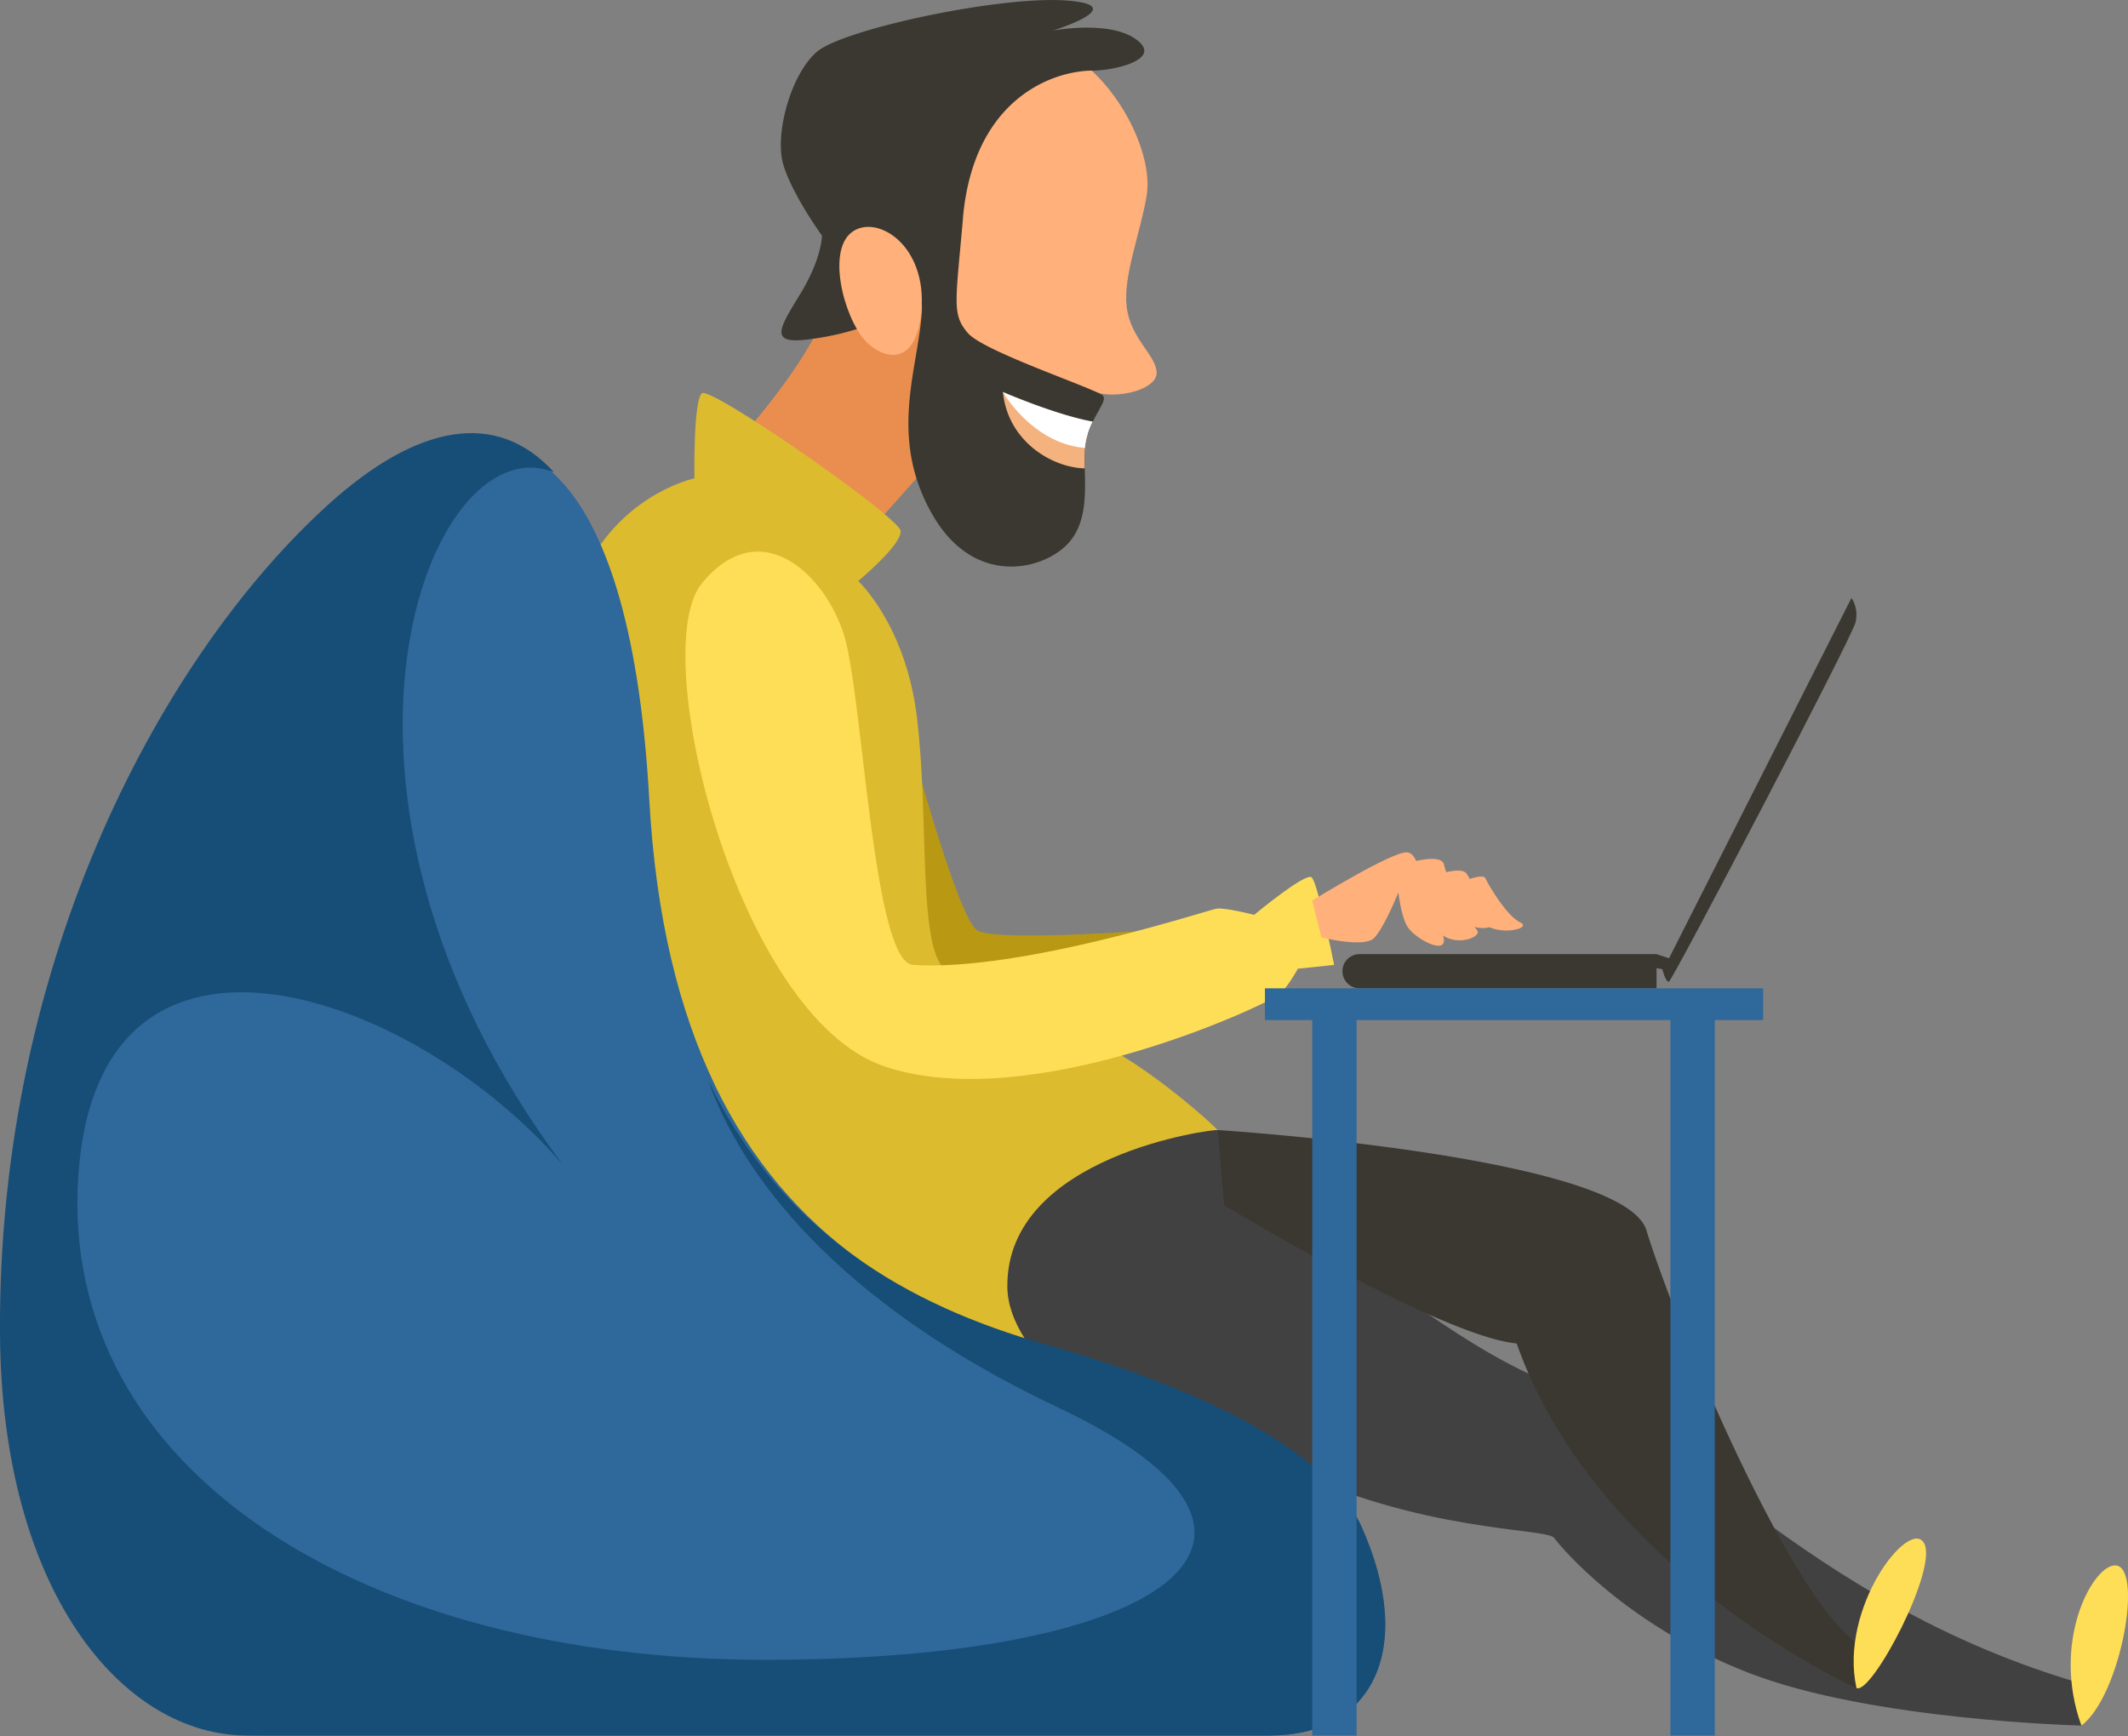 <svg width="310" height="253" viewBox="0 0 310 253" fill="none" xmlns="http://www.w3.org/2000/svg">
    <rect x="0" y="0" width="310" height="253" fill="#808080" stroke="none"/>
    <g clip-path="url(#l1msmk1tya)">
        <path d="M119.349 47.467c-2.726 6.56-11.648 16.583-11.648 16.583l18.015 14.406 8.923-10.024 1.821-26.252-17.111 5.287z" fill="#EA8E50"/>
        <path d="M303.213 251.438s-30.581-.734-48.426-7.661c-17.845-6.928-27.305-18.224-28.393-19.693-1.087-1.456-19.666-.735-39.687-10.575-20.02-9.839-41.874-17.501-41.874-17.501s-5.464-17.869-.734-28.076 26.938-9.473 33.319-3.28c3.21 5.012 17.02 17.436 30.581 26.79.563.394 1.14.787 1.716 1.168 3.564 2.401 7.088 4.552 10.351 6.258.891.472 1.782.905 2.633 1.299 1.835.866 3.564 1.548 5.15 2.033 8.306 2.519 17.74 11.191 30.698 20.519 11.465 8.253 25.681 17.017 44.299 22.488 2.188 2.912.367 6.192.367 6.192v.039z" fill="#414141"/>
        <path d="M132.451 107.437s6.918 25.885 9.827 28.076c2.908 2.191 35.677-.735 35.677-.735l-43.329 9.473-6.184-24.062 4.009-12.765v.013z" fill="#B99914"/>
        <path d="M177.405 164.665c-.472-.184-30.751 3.647-30.659 22.75 0 2.676 1.022 5.221 2.463 7.517 4.337 6.901-6.551 4.959-18.776.249-7.796-3.017-16.142-7.137-21.448-10.823-1.127-.774-2.241-2.047-3.341-3.713-12.264-18.604-22.615-87.522-19.772-98.726 5.647-10.207 15.291-12.214 15.291-12.214s-.184-11.296 1.087-12.398c.328-.276 2.372.76 5.241 2.519 8.333 5.064 23.584 16.045 23.715 17.54.184 2.008-6.184 7.295-6.184 7.295s6.918 6.376 8.556 19.863c1.638 13.487.367 29.9 3.092 35.358 2.725 5.471 9.041 6.56 19.234 10.207 9.997 3.569 21.095 14.156 21.527 14.576h-.026z" fill="#DDBB2F"/>
        <path d="M102.237 85.016c-8.045 9.774 5.097 63.066 26.572 70.36 21.474 7.295 56.431-9.302 57.702-10.574 1.271-1.273 2.555-3.647 2.555-3.647l5.28-.551s-2.371-12.031-3.275-12.766c-.904-.735-8.373 5.471-8.373 5.471s-4.193-1.089-5.463-.905c-1.271.183-28.38 9.197-44.234 8.2-5.83-.368-7.285-39.005-10.01-47.94-2.725-8.934-12.198-18.04-20.754-7.662v.014z" fill="#FFDE57"/>
        <path d="M185.24 252.895H37.8c-18.199 0-35.428-21.084-35.677-57.963-.367-55.05 24.03-98.791 47.325-119.94 12.801-11.61 24.279-13.763 32.507-4.657 6.748 7.478 11.32 22.552 12.63 46.207.957 17.213 4.377 30.818 9.591 41.629v.026c10.679 22.133 28.838 32.537 48.649 38.178 29.493 8.384 41.901 18.21 45.504 26.253 8.006 17.869 1.455 30.254-13.102 30.254l.013.013z" fill="#2F689A"/>
        <path d="M185.07 252.895H36.058C17.662 252.895.249 231.641 0 194.447c-.367-55.51 24.292-99.618 47.836-120.938 12.932-11.715 24.528-13.88 32.861-4.696-18.265-7.321-39.386 46.483 1.363 100.995-21.344-24.993-67.7-41.904-70.648 1.469-2.948 43.374 41.94 70.584 100.075 70.584 58.135 0 83.147-17.646 42.674-36.761-32.86-15.521-46.316-34.426-51.007-47.69 10.783 22.316 29.153 32.812 49.173 38.493 29.808 8.449 42.347 18.367 45.989 26.462 8.097 18.014 1.468 30.517-13.246 30.517v.013z" fill="#174E77"/>
        <path d="M223.106 195.654c-.577.157-1.311.183-2.162.105-1.808-.171-4.193-.827-6.892-1.811h-.013a103.558 103.558 0 0 1-6.04-2.48c-13.273-5.93-29.677-15.848-29.677-15.848l-.904-10.942 22.772 7.859 16.351 5.641 6.552 17.502.013-.026z" fill="#3A3830"/>
        <path d="M191.162 131.223s11.832-7.295 13.836-7.019c2.005.275 1.638 4.552 2.634 7.386.996 2.821 3.184 4.553 2.633 5.839-.55 1.272-4.363-.906-5.28-2.467-.904-1.548-1.271-4.92-1.271-4.92s-2.096 5.196-3.55 6.652c-1.455 1.456-7.652-.092-7.652-.092l-1.363-5.379h.013z" fill="#FFB07B"/>
        <path d="M205.457 125.66s4.638-1.364 4.913.368c.275 1.731 4.101 8.659 4.822 9.564.734.905-3.184 2.558-5.556.275-2.371-2.283-4.192-10.207-4.192-10.207h.013z" fill="#FFB07B"/>
        <path d="M210.279 127.208s2.279-.734 3.183-.092c.904.643 2.634 6.652 3.918 7.111 1.284.46-1.271 1.732-3.367.46-2.097-1.273-3.734-7.479-3.734-7.479z" fill="#FFB07B"/>
        <path d="M213.646 128.219s2.463-.906 2.725-.276c.275.643 3 5.471 5.097 6.468 2.096.997-4.547 2.375-6.001-.735-1.454-3.096-1.821-5.471-1.821-5.471v.014z" fill="#FFB07B"/>
        <path d="M270.444 245.968s-34.472-15.442-47.744-45.775c-.407-.918-.8-1.863-1.153-2.808a73.418 73.418 0 0 1-.603-1.613 63.77 63.77 0 0 1-1.481-4.854 3965.845 3965.845 0 0 1-19.797-12.307c-11.53-7.216-22.261-13.946-22.261-13.946s20.217 1.286 37.669 4.526c12.382 2.296 23.361 5.563 24.763 10.063 1.586 5.117 4.35 12.464 7.665 20.296 3.315 7.833 7.193 16.137 11.019 23.196 4.625 8.541 9.198 15.245 12.631 17.029.367 4.015-.734 6.193-.734 6.193h.026z" fill="#3A3830"/>
        <path d="M157.752 9.184c6.184 4.92 10.193 13.854 9.289 19.325-.904 5.471-3.459 11.663-2.909 16.23.551 4.552 4.193 6.926 4.363 9.472.184 2.558-5.83 4.014-8.922 2.912-3.092-1.089-20.571-4.369-22.209-6.192-1.637-1.824-2.004-27.158.367-33.18 2.372-6.009 20.021-8.567 20.021-8.567z" fill="#FFB07B"/>
        <path d="M140.286 31.789c-1.087 12.398-1.638 14.038.734 16.767 2.371 2.729 18.933 8.2 19.666 9.118.485.604-.563 1.863-1.48 3.765a12.525 12.525 0 0 0-.734 1.837c-.144.472-.262.971-.341 1.496-.026.157-.039.328-.052.498-.079.892-.079 1.903-.052 2.979.078 3.555.288 7.793-2.254 10.745-3.459 4.014-13.653 6.743-19.837-3.831-6.184-10.575-2.725-20.047-1.821-27.893.904-7.832-.878.25-16.378 2.191-5.83.735-4.193-1.64-1.087-6.743 3.092-5.104 3.092-8.384 3.092-8.384s-4.363-6.009-5.647-10.39c-1.271-4.37 1.087-13.12 4.913-16.4 3.8-3.28 26.729-8.2 36.385-7.465 9.368.708-1.349 4.172-1.978 4.369.537-.092 9.263-1.627 12.709 1.823 2.542 2.559-4.009 4.015-6.918 4.015-5.739 0-17.387 4.001-18.933 21.503h.013z" fill="#3A3830"/>
        <path d="M158.459 63.276c-.144.472-.262.971-.341 1.496a5.863 5.863 0 0 0-.052.498c-.079.892-.079 1.903-.053 2.979-4.703-.105-11.215-3.91-11.909-11.14 3.825 3.832 11.831 5.655 11.831 5.655s.21.184.511.5l.013.012z" fill="#F4B27F"/>
        <path d="M241.318 139.029h-43.264a2.49 2.49 0 0 0-2.489 2.493 2.49 2.49 0 0 0 2.489 2.493h43.264v-4.986z" fill="#3A3830"/>
        <path d="m241.318 139.029 1.821.604 26.572-52.492s1.087 1.338.602 3.53c-.485 2.19-26.702 52.255-27.187 52.373-.485.118-.97-1.824-.97-1.824l-2.057-.367 1.219-1.824z" fill="#3A3830"/>
        <path d="M270.444 245.968c2.188 1.088 12.015-17.502 9.827-21.149-2.188-3.648-12.382 9.472-9.827 21.149zM303.213 251.439c-4.363-12.031 1.454-22.973 4.73-23.327 4.481-.499 1.087 18.958-4.73 23.327z" fill="#FFDE57"/>
        <path d="M184.271 144.015v4.618h6.891v104.262h6.46V148.633h45.714v104.262h6.472V148.633h7.036v-4.618h-72.573z" fill="#2F689A"/>
        <path d="M134.272 44.554c.446-9.498-7.285-13.67-10.56-10.39-3.276 3.28-.367 13.303 2.908 16.045 3.276 2.742 7.285 2.191 7.652-5.655z" fill="#FFB07B"/>
        <path d="M159.18 61.44a12.415 12.415 0 0 0-.734 1.836c-.144.472-.262.971-.341 1.496-.026.157-.039.328-.052.498-7.691-.642-11.963-8.16-11.963-8.16s7.678 3.332 13.077 4.316l.013.013z" fill="#fff"/>
    </g>
    <defs>
        <clipPath id="l1msmk1tya">
            <path fill="#fff" d="M0 0h310v252.895H0z"/>
        </clipPath>
    </defs>
</svg>
